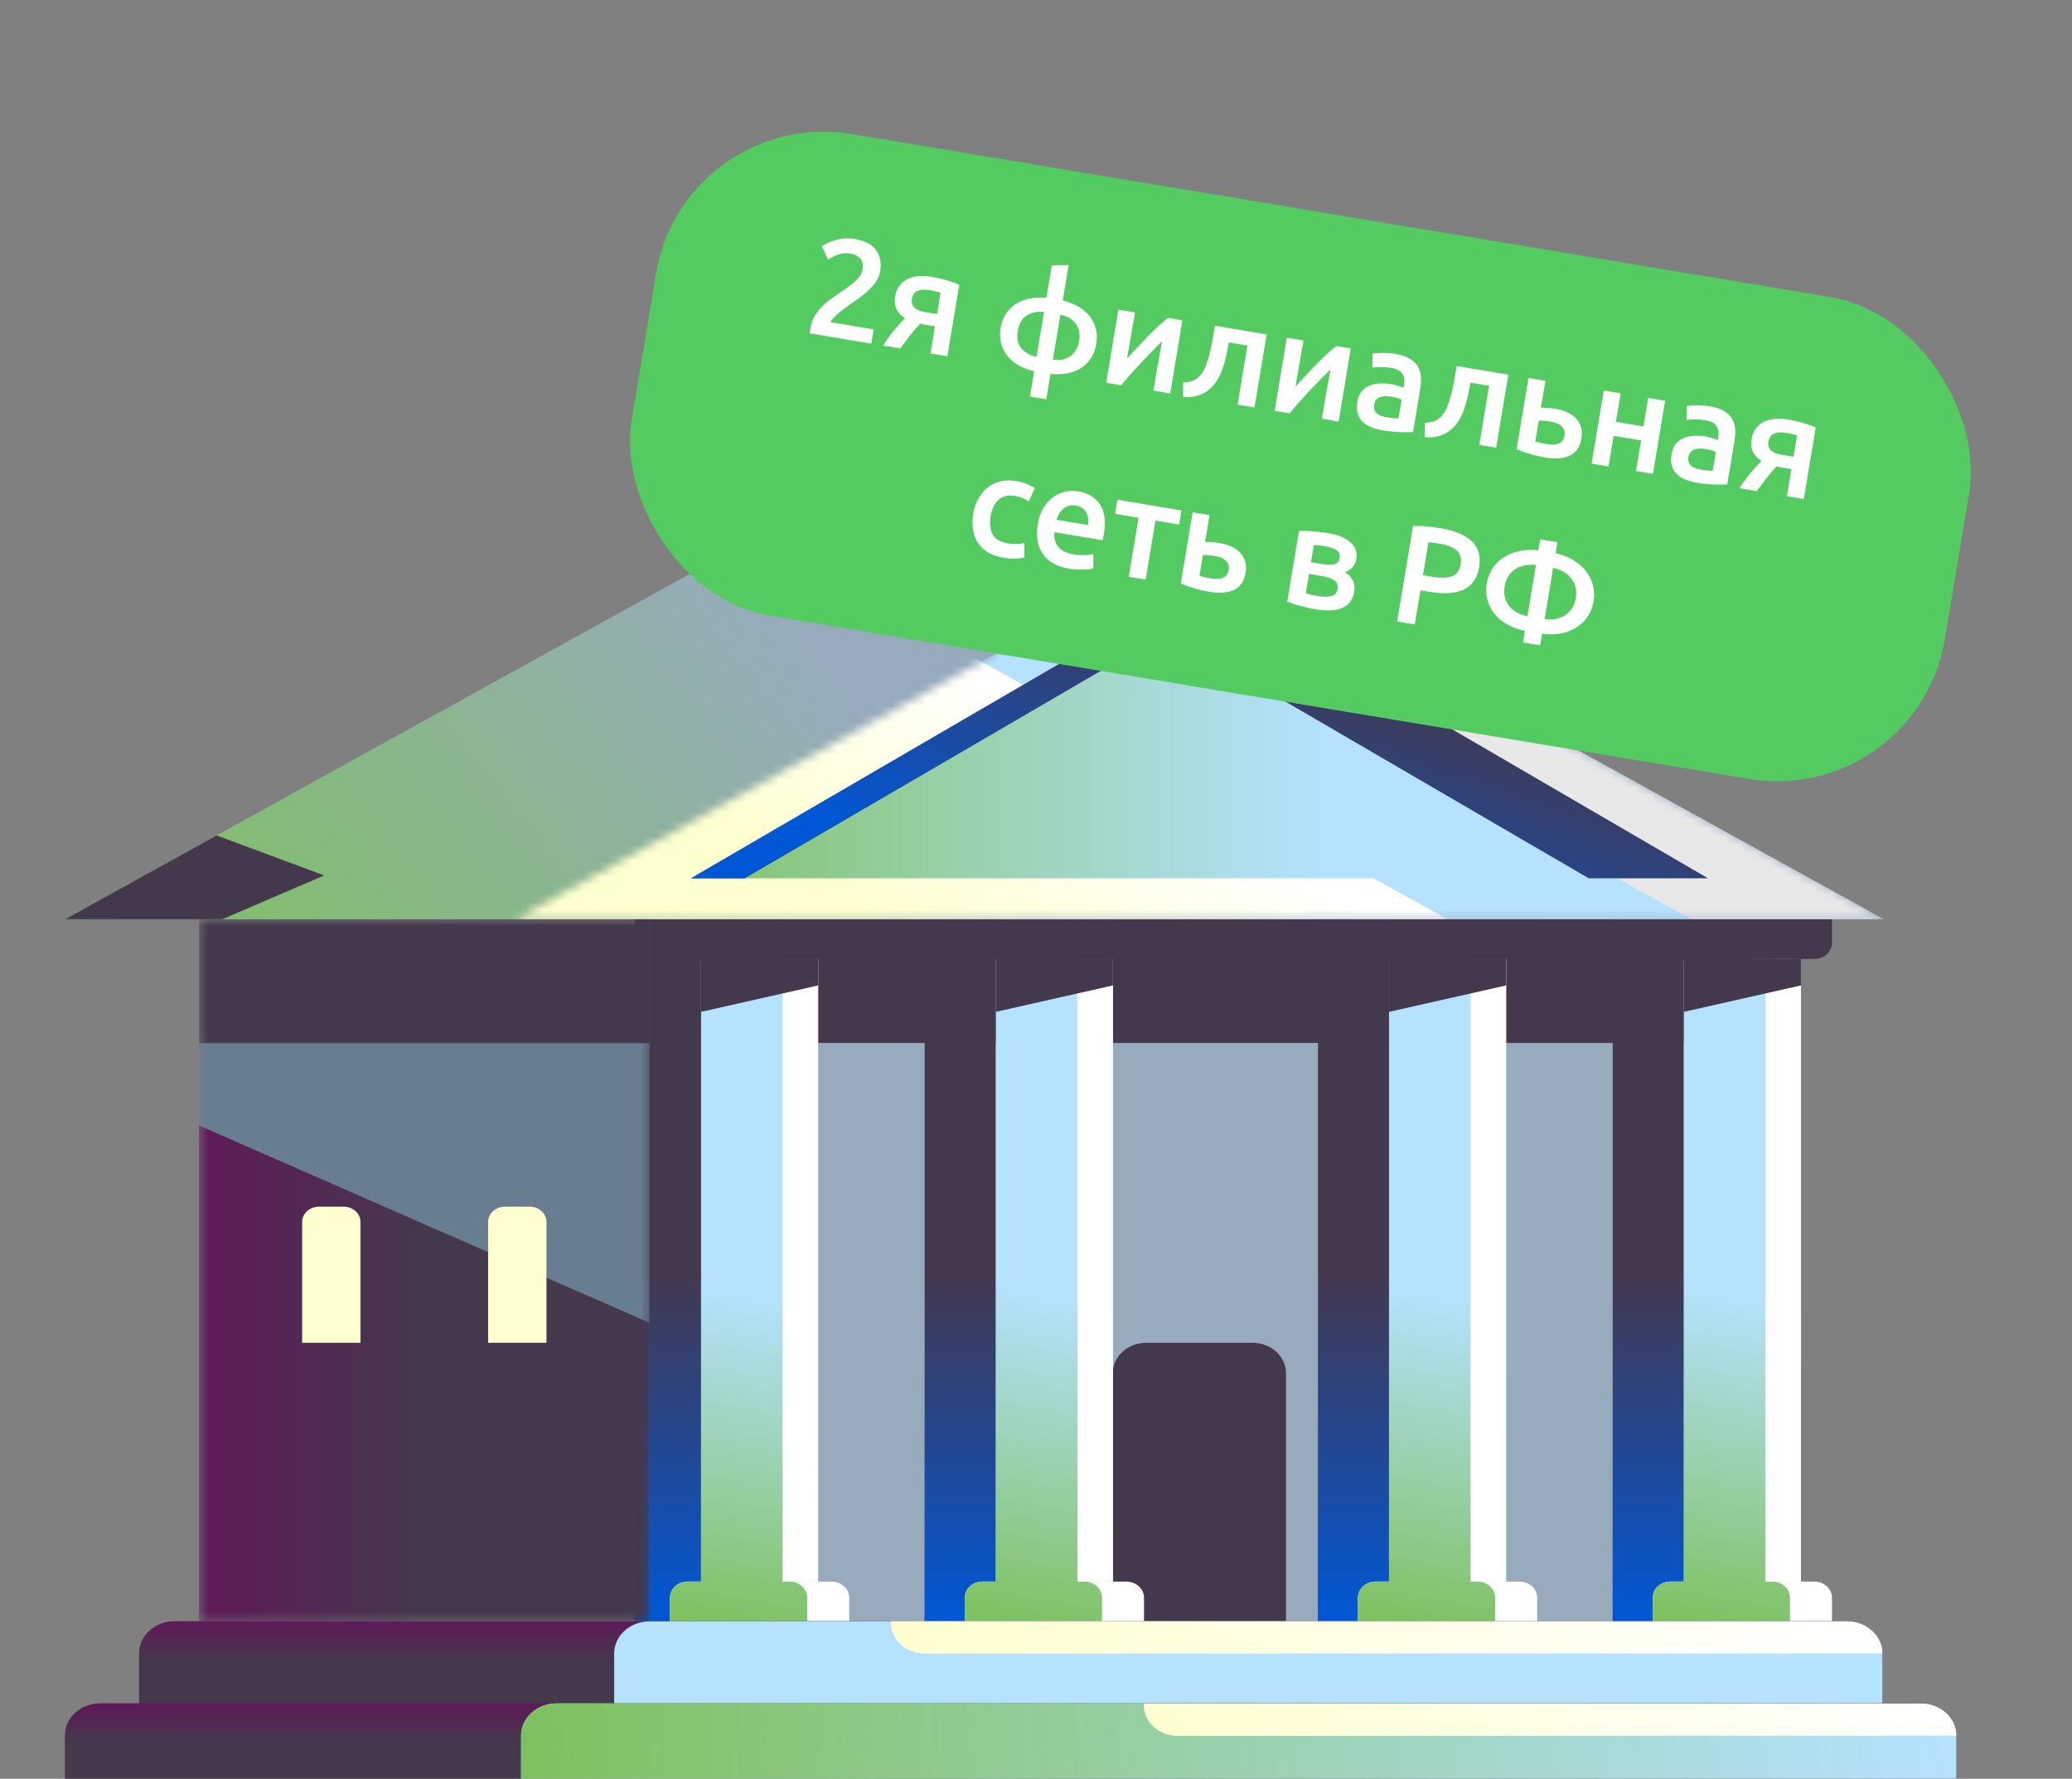 <svg width="254" height="218" viewBox="0 0 254 218" fill="none" xmlns="http://www.w3.org/2000/svg">
<rect x="0" y="0" width="254" height="218" fill="#808080" stroke="none"/>
<g clip-path="url(#clip0_346_41087)">
<g clip-path="url(#clip1_346_41087)">
<path d="M79.644 112.663H214.482V198.727H79.644V112.663Z" fill="#97ABBD"/>
<path d="M214.466 127.826L79.628 127.826V112.647L214.466 112.647V127.826Z" fill="#44384D"/>
<path d="M206.411 198.706H197.698V112.642H206.411V198.706Z" fill="#44384D"/>
<path d="M206.411 198.706H197.698V112.642H206.411V198.706Z" fill="url(#paint0_linear_346_41087)"/>
<path d="M170.281 198.706H161.567V112.642H170.281V198.706Z" fill="#44384D"/>
<path d="M170.281 198.706H161.567V112.642H170.281V198.706Z" fill="url(#paint1_linear_346_41087)"/>
<path d="M122.065 198.706H113.352L113.352 112.642H122.065L122.065 198.706Z" fill="#44384D"/>
<path d="M122.065 198.706H113.352L113.352 112.642H122.065L122.065 198.706Z" fill="url(#paint2_linear_346_41087)"/>
<path d="M86.487 198.706H77.774L77.774 112.642H86.487L86.487 198.706Z" fill="#44384D"/>
<path d="M86.487 198.706H77.774L77.774 112.642H86.487L86.487 198.706Z" fill="url(#paint3_linear_346_41087)"/>
<path d="M157.665 198.709H136.417V168.279C136.417 166.238 138.258 164.573 140.516 164.573H153.546C155.804 164.573 157.645 166.238 157.645 168.279V198.709H157.665Z" fill="#44384D"/>
<path d="M204.794 193.84H222.399C223.607 193.84 224.577 194.717 224.577 195.809V198.709H202.616V195.809C202.616 194.717 203.586 193.84 204.794 193.84Z" fill="white"/>
<path fill-rule="evenodd" clip-rule="evenodd" d="M220.772 117.531H206.415V193.839H220.772V117.531ZM217.244 193.84H204.788C203.58 193.84 202.61 194.717 202.61 195.809V198.709H219.423V195.809C219.423 194.717 218.452 193.84 217.244 193.84Z" fill="#B5E2FF"/>
<path fill-rule="evenodd" clip-rule="evenodd" d="M220.772 117.531H206.415V193.839H220.772V117.531ZM217.244 193.84H204.788C203.58 193.84 202.61 194.717 202.61 195.809V198.709H219.423V195.809C219.423 194.717 218.452 193.84 217.244 193.84Z" fill="url(#paint4_linear_346_41087)"/>
<path d="M216.415 117.533H220.772V193.841H216.415V117.533Z" fill="white"/>
<path d="M206.415 124.013L220.772 120.773V117.533H206.415V124.013Z" fill="#44384D"/>
<path d="M204.794 117.532H222.399C223.607 117.532 224.577 116.655 224.577 115.563V112.663H202.616V115.563C202.616 116.655 203.586 117.532 204.794 117.532Z" fill="#44384D"/>
<path d="M168.654 193.84H186.259C187.467 193.84 188.437 194.717 188.437 195.809V198.709H166.476V195.809C166.476 194.717 167.446 193.84 168.654 193.84Z" fill="white"/>
<path fill-rule="evenodd" clip-rule="evenodd" d="M184.632 117.531H170.275V193.839H184.632V117.531ZM181.104 193.84H168.648C167.44 193.84 166.47 194.717 166.47 195.809V198.709H183.282V195.809C183.282 194.717 182.312 193.84 181.104 193.84Z" fill="#B5E2FF"/>
<path fill-rule="evenodd" clip-rule="evenodd" d="M184.632 117.531H170.275V193.839H184.632V117.531ZM181.104 193.84H168.648C167.44 193.84 166.47 194.717 166.47 195.809V198.709H183.282V195.809C183.282 194.717 182.312 193.84 181.104 193.84Z" fill="url(#paint5_linear_346_41087)"/>
<path d="M180.275 117.533H184.632V193.841H180.275V117.533Z" fill="white"/>
<path d="M170.275 124.013L184.632 120.773V117.533H170.275V124.013Z" fill="#44384D"/>
<path d="M168.654 117.532H186.259C187.467 117.532 188.437 116.655 188.437 115.563V112.663H166.476V115.563C166.476 116.655 167.446 117.532 168.654 117.532Z" fill="#44384D"/>
<path d="M120.458 193.84H138.062C139.27 193.84 140.241 194.717 140.241 195.809V198.709H118.279V195.809C118.279 194.717 119.25 193.84 120.458 193.84Z" fill="white"/>
<path fill-rule="evenodd" clip-rule="evenodd" d="M136.436 117.531H122.079V193.839H136.436V117.531ZM132.908 193.84H120.452C119.244 193.84 118.274 194.717 118.274 195.809V198.709H135.086V195.809C135.086 194.717 134.116 193.84 132.908 193.84Z" fill="#B5E2FF"/>
<path fill-rule="evenodd" clip-rule="evenodd" d="M136.436 117.531H122.079V193.839H136.436V117.531ZM132.908 193.84H120.452C119.244 193.84 118.274 194.717 118.274 195.809V198.709H135.086V195.809C135.086 194.717 134.116 193.84 132.908 193.84Z" fill="url(#paint6_linear_346_41087)"/>
<path d="M132.079 117.533H136.436V193.841H132.079V117.533Z" fill="white"/>
<path d="M122.079 124.013L136.436 120.773V117.533H122.079V124.013Z" fill="#44384D"/>
<path d="M120.458 117.532H138.062C139.27 117.532 140.241 116.655 140.241 115.563V112.663H118.279V115.563C118.279 116.655 119.25 117.532 120.458 117.532Z" fill="#44384D"/>
<path d="M84.318 193.84H101.922C103.13 193.84 104.101 194.717 104.101 195.809V198.709H82.139V195.809C82.139 194.717 83.11 193.84 84.318 193.84Z" fill="white"/>
<path fill-rule="evenodd" clip-rule="evenodd" d="M100.295 117.531H85.938V193.839H100.295V117.531ZM96.768 193.84H84.312C83.104 193.84 82.133 194.717 82.133 195.809V198.709H98.946V195.809C98.946 194.717 97.976 193.84 96.768 193.84Z" fill="#B5E2FF"/>
<path fill-rule="evenodd" clip-rule="evenodd" d="M100.295 117.531H85.938V193.839H100.295V117.531ZM96.768 193.84H84.312C83.104 193.84 82.133 194.717 82.133 195.809V198.709H98.946V195.809C98.946 194.717 97.976 193.84 96.768 193.84Z" fill="url(#paint7_linear_346_41087)"/>
<path d="M95.939 117.533H100.295V193.841H95.939V117.533Z" fill="white"/>
<path d="M85.938 124.013L100.295 120.773V117.533H85.938V124.013Z" fill="#44384D"/>
<path d="M84.318 117.532H101.922C103.13 117.532 104.101 116.655 104.101 115.563V112.663H82.139V115.563C82.139 116.655 83.11 117.532 84.318 117.532Z" fill="#44384D"/>
<path d="M17.049 208.787H230.761V202.647C230.761 200.481 228.82 198.709 226.404 198.709H21.405C19.009 198.709 17.049 200.463 17.049 202.647V208.787Z" fill="#44384D"/>
<path d="M17.049 208.787H230.761V202.647C230.761 200.481 228.82 198.709 226.404 198.709H21.405C19.009 198.709 17.049 200.463 17.049 202.647V208.787Z" fill="url(#paint8_linear_346_41087)"/>
<path d="M75.289 208.787H230.761V202.647C230.761 200.481 228.82 198.709 226.404 198.709H79.645C77.249 198.709 75.289 200.463 75.289 202.647V208.787Z" fill="#B5E2FF"/>
<path d="M109.251 198.942C109.251 200.982 111.092 202.647 113.35 202.647H230.761C230.761 200.481 228.82 198.709 226.404 198.709H109.251V198.942Z" fill="white"/>
<path d="M109.251 198.942C109.251 200.982 111.092 202.647 113.35 202.647H230.761C230.761 200.481 228.82 198.709 226.404 198.709H109.251V198.942Z" fill="url(#paint9_linear_346_41087)"/>
<path d="M7.976 218.846H239.827V212.707C239.827 210.541 237.887 208.769 235.471 208.769H12.313C9.917 208.769 7.956 210.523 7.956 212.707V218.846H7.976Z" fill="#44384D"/>
<path d="M7.976 218.846H239.827V212.707C239.827 210.541 237.887 208.769 235.471 208.769H12.313C9.917 208.769 7.956 210.523 7.956 212.707V218.846H7.976Z" fill="url(#paint10_linear_346_41087)"/>
<path d="M63.879 218.846H239.827V212.707C239.827 210.541 237.887 208.769 235.471 208.769H68.236C65.84 208.769 63.879 210.523 63.879 212.707V218.846Z" fill="#B5E2FF"/>
<path d="M63.879 218.846H239.827V212.707C239.827 210.541 237.887 208.769 235.471 208.769H68.236C65.84 208.769 63.879 210.523 63.879 212.707V218.846Z" fill="url(#paint11_linear_346_41087)"/>
<path d="M140.239 209.019C140.239 211.059 142.081 212.724 144.338 212.724H239.827C239.827 210.558 237.887 208.786 235.471 208.786H140.219V209.019H140.239Z" fill="white"/>
<path d="M140.239 209.019C140.239 211.059 142.081 212.724 144.338 212.724H239.827C239.827 210.558 237.887 208.786 235.471 208.786H140.219V209.019H140.239Z" fill="url(#paint12_linear_346_41087)"/>
<path d="M7.976 112.663H230.916L147.051 66.319H91.841L7.976 112.663Z" fill="#97ABBD"/>
<path d="M7.976 112.663H230.916L147.051 66.319H91.841L7.976 112.663Z" fill="url(#paint13_linear_346_41087)"/>
<path d="M39.742 107.293L27.246 112.663H7.978L26.553 102.389L39.742 107.293Z" fill="#44384D"/>
<mask id="mask0_346_41087" style="mask-type:alpha" maskUnits="userSpaceOnUse" x="63" y="66" width="168" height="47">
<path d="M63.187 112.663H230.916L147.051 66.319L63.187 112.663Z" fill="white"/>
</mask>
<g mask="url(#mask0_346_41087)">
<path d="M63.187 112.664H230.916L147.051 66.32L63.187 112.664Z" fill="#B5E2FF"/>
<path d="M123.486 66.319H147.051L230.916 112.663H207.351L123.486 66.319Z" fill="#E8E8E9"/>
<path d="M-24.045 66.319H93.584L177.449 112.663H59.82L-24.045 66.319Z" fill="white"/>
<path d="M-24.045 66.319H93.584L177.449 112.663H59.82L-24.045 66.319Z" fill="url(#paint14_linear_346_41087)"/>
</g>
<path d="M84.747 107.633H209.347L147.047 71.35L84.747 107.633Z" fill="#B5E2FF"/>
<path d="M84.747 107.633H209.347L147.047 71.35L84.747 107.633Z" fill="url(#paint15_linear_346_41087)"/>
<path d="M143.027 77.507L91.282 107.633H84.747L147.047 71.35L209.347 107.633H194.752L143.027 77.507Z" fill="#44384D"/>
<path d="M143.027 77.507L91.282 107.633H84.747L147.047 71.35L209.347 107.633H194.752L143.027 77.507Z" fill="url(#paint16_linear_346_41087)"/>
<mask id="mask1_346_41087" style="mask-type:alpha" maskUnits="userSpaceOnUse" x="24" y="112" width="56" height="87">
<path d="M24.409 112.663H79.619V198.727H24.409V112.663Z" fill="white"/>
</mask>
<g mask="url(#mask1_346_41087)">
<path d="M24.409 112.663H79.619V198.727H24.409V112.663Z" fill="#697D90"/>
<path d="M24.409 112.663H79.619V127.842H24.409V112.663Z" fill="#44384D"/>
<path d="M24.409 198.709H79.619V162.121L24.409 137.956V198.709Z" fill="#44384D"/>
<path d="M24.409 198.709H79.619V162.121L24.409 137.956V198.709Z" fill="url(#paint17_linear_346_41087)"/>
<path d="M59.861 164.574H66.99V149.752C66.99 148.732 66.079 147.891 64.93 147.891H61.9C60.772 147.891 59.841 148.714 59.841 149.752V164.574H59.861Z" fill="#FEFFCF"/>
<path d="M37.059 164.574H44.188V149.752C44.188 148.732 43.277 147.891 42.128 147.891H39.098C37.969 147.891 37.039 148.714 37.039 149.752V164.574H37.059Z" fill="#FEFFCF"/>
</g>
</g>
<rect x="83.84" y="13" width="163.209" height="59.89" rx="20.835" transform="rotate(9.457 83.84 13)" fill="#53CB61"/>
<path d="M107.897 33.266C107.828 33.677 107.675 34.068 107.437 34.439C107.201 34.799 106.915 35.144 106.578 35.475C106.255 35.797 105.892 36.106 105.491 36.403C105.091 36.688 104.693 36.968 104.295 37.242C104.084 37.383 103.844 37.554 103.576 37.756C103.307 37.958 103.05 38.161 102.805 38.367C102.56 38.573 102.344 38.777 102.157 38.981C101.973 39.173 101.862 39.342 101.826 39.489L107.101 40.368L106.81 42.114L99.257 40.856C99.261 40.763 99.273 40.654 99.294 40.528C99.317 40.391 99.334 40.288 99.346 40.22C99.437 39.672 99.606 39.184 99.854 38.756C100.114 38.318 100.421 37.923 100.773 37.571C101.125 37.219 101.507 36.895 101.92 36.6C102.333 36.305 102.745 36.016 103.156 35.732C103.474 35.516 103.779 35.302 104.072 35.093C104.365 34.884 104.623 34.674 104.845 34.465C105.081 34.246 105.277 34.02 105.433 33.788C105.591 33.545 105.693 33.286 105.739 33.012C105.838 32.418 105.737 31.967 105.436 31.659C105.135 31.351 104.74 31.156 104.249 31.074C103.929 31.021 103.624 31.017 103.335 31.063C103.046 31.108 102.782 31.176 102.545 31.265C102.318 31.357 102.114 31.458 101.931 31.568C101.75 31.667 101.613 31.75 101.52 31.816L100.735 30.189C101.29 29.813 101.911 29.54 102.596 29.373C103.294 29.196 104.014 29.169 104.756 29.293C106.024 29.504 106.904 29.961 107.397 30.666C107.903 31.36 108.07 32.227 107.897 33.266ZM113.587 39.828C113.45 39.806 113.313 39.783 113.176 39.76C113.039 39.737 112.908 39.71 112.785 39.677C112.328 40.164 111.897 40.673 111.492 41.205C111.088 41.724 110.712 42.224 110.361 42.706L108.238 42.352C108.664 41.696 109.12 41.073 109.605 40.485C110.09 39.897 110.536 39.403 110.943 39.001C110.424 38.668 110.066 38.28 109.87 37.837C109.687 37.384 109.642 36.883 109.733 36.335C109.817 35.833 109.981 35.408 110.227 35.062C110.485 34.706 110.807 34.431 111.191 34.237C111.577 34.031 112.021 33.906 112.521 33.86C113.024 33.803 113.566 33.823 114.148 33.92C114.822 34.032 115.466 34.18 116.081 34.365C116.707 34.551 117.211 34.729 117.594 34.898L116.133 43.667L114.061 43.322L114.614 40L113.587 39.828ZM115.302 35.872C115.18 35.828 114.989 35.779 114.728 35.724C114.469 35.657 114.203 35.601 113.929 35.555C112.661 35.344 111.95 35.707 111.794 36.643C111.752 36.894 111.762 37.113 111.825 37.3C111.901 37.477 112.016 37.631 112.171 37.762C112.325 37.893 112.512 38.001 112.733 38.084C112.956 38.157 113.198 38.215 113.461 38.259L114.865 38.492L115.302 35.872ZM127.984 38.231C127.165 38.142 126.46 38.288 125.868 38.671C125.279 39.042 124.91 39.667 124.764 40.546C124.618 41.425 124.758 42.129 125.187 42.658C125.626 43.189 126.252 43.552 127.065 43.746L127.984 38.231ZM129.069 44.079C129.436 44.129 129.794 44.13 130.142 44.082C130.504 44.025 130.829 43.903 131.118 43.717C131.407 43.53 131.655 43.278 131.86 42.96C132.066 42.642 132.208 42.249 132.285 41.781C132.363 41.313 132.357 40.895 132.265 40.528C132.174 40.161 132.021 39.848 131.806 39.589C131.593 39.319 131.324 39.098 131.001 38.927C130.689 38.758 130.351 38.637 129.987 38.565L129.069 44.079ZM128.259 48.943L126.255 48.61L126.774 45.493C126.049 45.337 125.403 45.094 124.836 44.765C124.28 44.438 123.823 44.045 123.466 43.586C123.11 43.116 122.857 42.593 122.706 42.016C122.567 41.442 122.552 40.829 122.66 40.178C122.767 39.539 122.978 38.975 123.294 38.488C123.61 38.001 124.005 37.598 124.481 37.278C124.968 36.96 125.528 36.736 126.159 36.607C126.805 36.468 127.509 36.433 128.272 36.501L128.936 32.511L131 32.485L130.275 36.835C130.921 36.977 131.517 37.2 132.065 37.503C132.625 37.807 133.096 38.185 133.478 38.636C133.861 39.087 134.138 39.608 134.309 40.2C134.482 40.78 134.51 41.424 134.392 42.132C134.272 42.852 134.035 43.463 133.681 43.968C133.339 44.474 132.914 44.878 132.406 45.181C131.9 45.472 131.332 45.671 130.705 45.778C130.088 45.886 129.446 45.902 128.778 45.826L128.259 48.943ZM144.944 39.26L143.452 48.218L141.397 47.875C141.505 47.224 141.613 46.579 141.719 45.94C141.837 45.303 141.942 44.71 142.033 44.162C142.136 43.616 142.22 43.143 142.287 42.743C142.367 42.334 142.423 42.032 142.455 41.838C142.038 42.226 141.603 42.658 141.148 43.134C140.693 43.61 140.238 44.086 139.784 44.562C139.34 45.039 138.916 45.508 138.511 45.969C138.105 46.429 137.749 46.845 137.44 47.216L135.608 46.911L137.1 37.954L139.138 38.293C139.028 38.956 138.916 39.588 138.804 40.192C138.705 40.785 138.615 41.328 138.533 41.819C138.451 42.31 138.374 42.737 138.302 43.1C138.241 43.466 138.195 43.745 138.162 43.94C138.564 43.502 138.979 43.054 139.407 42.598C139.837 42.13 140.264 41.679 140.688 41.245C141.126 40.801 141.553 40.385 141.97 39.997C142.386 39.609 142.784 39.264 143.163 38.964L144.944 39.26ZM150.641 41.97C150.546 42.47 150.441 42.992 150.327 43.537C150.215 44.069 150.069 44.591 149.891 45.101C149.723 45.613 149.508 46.093 149.246 46.542C148.983 46.992 148.654 47.383 148.258 47.716C147.876 48.039 147.417 48.291 146.882 48.472C146.361 48.644 145.746 48.706 145.038 48.658L145.035 46.88C145.637 46.862 146.118 46.755 146.48 46.557C146.843 46.348 147.144 46.057 147.382 45.686C147.568 45.412 147.727 45.093 147.858 44.727C148.001 44.364 148.124 43.979 148.226 43.574C148.342 43.159 148.442 42.736 148.526 42.304C148.61 41.872 148.686 41.45 148.754 41.039L148.94 39.926L155.276 40.981L153.784 49.939L151.712 49.593L152.919 42.349L150.641 41.97ZM165.592 42.7L164.1 51.657L162.044 51.315C162.153 50.664 162.26 50.019 162.367 49.379C162.485 48.742 162.589 48.149 162.681 47.601C162.783 47.055 162.868 46.582 162.934 46.182C163.014 45.773 163.07 45.471 163.103 45.277C162.686 45.666 162.25 46.098 161.796 46.573C161.341 47.049 160.886 47.525 160.431 48.001C159.988 48.478 159.564 48.947 159.158 49.408C158.753 49.869 158.396 50.284 158.088 50.656L156.256 50.35L157.747 41.393L159.786 41.733C159.675 42.395 159.564 43.028 159.452 43.631C159.353 44.224 159.263 44.767 159.181 45.258C159.099 45.749 159.022 46.176 158.95 46.539C158.889 46.905 158.842 47.184 158.81 47.379C159.211 46.941 159.626 46.494 160.054 46.037C160.484 45.569 160.911 45.118 161.336 44.684C161.773 44.24 162.201 43.825 162.617 43.436C163.034 43.048 163.432 42.704 163.81 42.403L165.592 42.7ZM169.965 51.138C170.604 51.244 171.095 51.291 171.438 51.277L171.82 48.982C171.711 48.929 171.552 48.867 171.34 48.797C171.129 48.727 170.892 48.669 170.63 48.626C170.401 48.588 170.164 48.566 169.919 48.56C169.685 48.556 169.463 48.584 169.254 48.643C169.056 48.704 168.886 48.81 168.743 48.963C168.602 49.103 168.511 49.3 168.469 49.551C168.387 50.042 168.484 50.41 168.76 50.655C169.038 50.889 169.44 51.05 169.965 51.138ZM171.08 43.385C171.765 43.499 172.327 43.681 172.767 43.93C173.207 44.179 173.538 44.481 173.761 44.835C173.995 45.191 174.132 45.601 174.172 46.065C174.225 46.52 174.208 47.01 174.12 47.535L173.216 52.964C172.885 52.979 172.386 52.978 171.72 52.961C171.064 52.958 170.33 52.888 169.52 52.753C168.983 52.664 168.501 52.531 168.072 52.354C167.644 52.177 167.289 51.948 167.008 51.666C166.737 51.386 166.541 51.048 166.42 50.653C166.309 50.259 166.299 49.794 166.388 49.257C166.474 48.743 166.643 48.325 166.896 48.004C167.16 47.684 167.482 47.444 167.861 47.284C168.241 47.113 168.662 47.019 169.122 47.002C169.596 46.975 170.079 47.002 170.57 47.084C170.798 47.122 171.035 47.179 171.28 47.255C171.528 47.32 171.788 47.41 172.062 47.527L172.119 47.184C172.159 46.944 172.169 46.711 172.148 46.485C172.127 46.258 172.056 46.053 171.934 45.868C171.825 45.674 171.659 45.511 171.434 45.38C171.221 45.251 170.938 45.157 170.584 45.098C170.104 45.018 169.659 44.979 169.248 44.981C168.837 44.983 168.498 45.008 168.232 45.058L168.254 43.337C168.532 43.289 168.93 43.261 169.447 43.254C169.965 43.246 170.509 43.29 171.08 43.385ZM180.266 46.904C180.171 47.404 180.066 47.927 179.952 48.471C179.84 49.004 179.695 49.525 179.516 50.035C179.348 50.547 179.133 51.028 178.871 51.477C178.608 51.926 178.279 52.317 177.883 52.65C177.501 52.974 177.042 53.226 176.508 53.407C175.986 53.578 175.371 53.64 174.664 53.592L174.661 51.814C175.262 51.797 175.743 51.689 176.105 51.491C176.468 51.282 176.769 50.992 177.007 50.621C177.193 50.347 177.352 50.027 177.483 49.662C177.626 49.298 177.749 48.914 177.851 48.508C177.967 48.094 178.067 47.67 178.151 47.238C178.235 46.806 178.311 46.385 178.379 45.974L178.565 44.86L184.902 45.916L183.41 54.873L181.337 54.528L182.544 47.283L180.266 46.904ZM188.894 49.978C189.073 49.961 189.331 49.963 189.668 49.984C190.005 50.005 190.339 50.043 190.67 50.098C191.184 50.183 191.654 50.32 192.08 50.509C192.518 50.699 192.881 50.947 193.17 51.254C193.462 51.548 193.672 51.906 193.801 52.327C193.933 52.736 193.955 53.203 193.867 53.728C193.778 54.265 193.61 54.706 193.365 55.053C193.119 55.399 192.805 55.664 192.423 55.846C192.041 56.029 191.6 56.138 191.101 56.172C190.614 56.208 190.08 56.178 189.497 56.081C188.824 55.969 188.201 55.83 187.63 55.664C187.06 55.499 186.489 55.298 185.918 55.062L187.373 46.328L189.445 46.673L188.894 49.978ZM189.717 54.445C190.299 54.542 190.768 54.509 191.124 54.345C191.493 54.172 191.719 53.84 191.8 53.349C191.842 53.098 191.82 52.877 191.735 52.687C191.661 52.498 191.541 52.337 191.375 52.204C191.223 52.062 191.031 51.947 190.798 51.862C190.566 51.776 190.319 51.712 190.056 51.668C189.816 51.628 189.563 51.597 189.297 51.577C189.032 51.544 188.811 51.537 188.632 51.554L188.207 54.106C188.351 54.153 188.565 54.212 188.846 54.283C189.141 54.343 189.431 54.398 189.717 54.445ZM202.628 58.074L200.555 57.729L201.18 53.978L197.806 53.416L197.181 57.167L195.109 56.822L196.601 47.865L198.673 48.21L198.091 51.704L201.465 52.266L202.047 48.772L204.12 49.117L202.628 58.074ZM208.484 57.553C209.123 57.66 209.614 57.706 209.957 57.693L210.339 55.398C210.23 55.345 210.071 55.283 209.859 55.213C209.648 55.142 209.411 55.085 209.149 55.041C208.92 55.004 208.683 54.982 208.438 54.976C208.204 54.972 207.982 55 207.773 55.059C207.575 55.12 207.405 55.226 207.262 55.379C207.121 55.519 207.03 55.715 206.988 55.967C206.906 56.458 207.003 56.826 207.279 57.071C207.557 57.305 207.959 57.466 208.484 57.553ZM209.599 49.801C210.284 49.915 210.846 50.097 211.286 50.346C211.726 50.595 212.057 50.897 212.279 51.251C212.514 51.606 212.651 52.017 212.691 52.481C212.744 52.936 212.727 53.426 212.639 53.951L211.735 59.38C211.404 59.395 210.905 59.394 210.239 59.377C209.583 59.373 208.849 59.304 208.039 59.169C207.502 59.08 207.02 58.947 206.591 58.77C206.163 58.593 205.808 58.363 205.527 58.082C205.256 57.802 205.06 57.464 204.939 57.069C204.828 56.675 204.818 56.209 204.907 55.673C204.993 55.159 205.162 54.741 205.415 54.42C205.679 54.1 206.001 53.86 206.38 53.7C206.76 53.529 207.181 53.435 207.641 53.417C208.115 53.391 208.597 53.418 209.088 53.5C209.317 53.538 209.554 53.595 209.799 53.671C210.047 53.736 210.307 53.826 210.581 53.942L210.638 53.6C210.678 53.36 210.688 53.127 210.667 52.901C210.646 52.674 210.575 52.469 210.453 52.284C210.344 52.09 210.178 51.927 209.953 51.796C209.74 51.667 209.456 51.572 209.103 51.514C208.623 51.434 208.178 51.395 207.767 51.397C207.356 51.398 207.017 51.424 206.75 51.474L206.773 49.753C207.051 49.705 207.449 49.677 207.966 49.67C208.484 49.662 209.028 49.706 209.599 49.801ZM218.577 57.316C218.44 57.293 218.303 57.27 218.166 57.248C218.029 57.225 217.899 57.197 217.775 57.165C217.318 57.652 216.887 58.161 216.482 58.692C216.079 59.212 215.702 59.712 215.352 60.194L213.228 59.84C213.654 59.183 214.11 58.561 214.595 57.973C215.08 57.385 215.527 56.89 215.934 56.489C215.414 56.156 215.056 55.767 214.86 55.324C214.678 54.871 214.632 54.371 214.723 53.823C214.807 53.32 214.972 52.896 215.217 52.55C215.476 52.194 215.797 51.919 216.182 51.724C216.568 51.519 217.011 51.393 217.512 51.348C218.014 51.291 218.556 51.31 219.139 51.407C219.812 51.52 220.457 51.668 221.071 51.852C221.697 52.039 222.202 52.217 222.584 52.386L221.124 61.155L219.051 60.81L219.605 57.487L218.577 57.316ZM220.292 53.36C220.17 53.316 219.979 53.267 219.718 53.211C219.46 53.145 219.193 53.089 218.919 53.043C217.652 52.832 216.94 53.194 216.784 54.131C216.742 54.382 216.753 54.601 216.816 54.787C216.892 54.964 217.007 55.118 217.161 55.25C217.315 55.381 217.503 55.488 217.723 55.572C217.946 55.644 218.189 55.702 218.451 55.746L219.856 55.98L220.292 53.36ZM119.313 62.92C119.423 62.258 119.629 61.658 119.93 61.121C120.232 60.573 120.607 60.12 121.054 59.76C121.513 59.402 122.036 59.149 122.624 59C123.212 58.852 123.848 58.835 124.533 58.949C125.378 59.09 126.152 59.377 126.854 59.811L126.126 61.432C125.904 61.289 125.644 61.158 125.347 61.038C125.062 60.92 124.748 60.833 124.405 60.776C123.595 60.641 122.935 60.795 122.427 61.238C121.921 61.67 121.591 62.349 121.437 63.274C121.289 64.164 121.37 64.905 121.683 65.497C121.997 66.078 122.627 66.447 123.575 66.604C123.929 66.663 124.283 66.687 124.637 66.676C124.991 66.664 125.302 66.628 125.57 66.567L125.576 68.328C125.329 68.404 124.964 68.449 124.48 68.463C124.008 68.478 123.527 68.445 123.036 68.363C122.271 68.235 121.622 68.01 121.089 67.686C120.57 67.353 120.156 66.95 119.847 66.476C119.552 65.993 119.361 65.451 119.273 64.849C119.188 64.237 119.201 63.593 119.313 62.92ZM127.214 64.271C127.346 63.483 127.575 62.812 127.902 62.256C128.241 61.702 128.637 61.263 129.089 60.94C129.544 60.605 130.039 60.382 130.574 60.272C131.11 60.15 131.641 60.133 132.166 60.22C133.4 60.426 134.295 60.968 134.853 61.847C135.422 62.728 135.58 63.928 135.327 65.446C135.308 65.561 135.28 65.691 135.244 65.837C135.221 65.974 135.195 66.099 135.164 66.211L129.255 65.227C129.193 65.956 129.351 66.557 129.729 67.031C130.122 67.495 130.746 67.799 131.602 67.941C132.104 68.025 132.569 68.055 132.995 68.033C133.433 68.012 133.78 67.97 134.037 67.907L134.028 69.648C133.905 69.686 133.734 69.722 133.518 69.757C133.314 69.781 133.077 69.795 132.807 69.797C132.546 69.812 132.264 69.812 131.962 69.797C131.659 69.782 131.354 69.748 131.046 69.697C130.258 69.566 129.592 69.337 129.047 69.012C128.505 68.675 128.08 68.27 127.771 67.796C127.465 67.311 127.267 66.773 127.178 66.184C127.09 65.582 127.102 64.945 127.214 64.271ZM133.38 64.348C133.428 64.062 133.432 63.787 133.394 63.523C133.358 63.247 133.275 63.004 133.146 62.795C133.03 62.576 132.866 62.396 132.655 62.255C132.457 62.105 132.204 62.004 131.895 61.953C131.576 61.9 131.286 61.916 131.025 62.002C130.766 62.076 130.535 62.196 130.331 62.361C130.139 62.529 129.976 62.73 129.843 62.966C129.71 63.202 129.604 63.449 129.526 63.706L133.38 64.348ZM144.537 64.287L141.643 63.805L140.439 71.033L138.366 70.688L139.57 63.46L136.693 62.981L136.981 61.251L144.825 62.557L144.537 64.287ZM147.723 66.437C147.902 66.42 148.16 66.422 148.497 66.443C148.834 66.464 149.168 66.502 149.499 66.557C150.013 66.643 150.483 66.78 150.909 66.968C151.347 67.158 151.71 67.407 151.999 67.713C152.291 68.008 152.501 68.366 152.63 68.786C152.762 69.195 152.784 69.662 152.696 70.188C152.607 70.724 152.439 71.166 152.194 71.512C151.949 71.859 151.635 72.123 151.252 72.306C150.87 72.488 150.429 72.597 149.931 72.631C149.443 72.668 148.909 72.637 148.326 72.54C147.653 72.428 147.03 72.289 146.46 72.124C145.889 71.958 145.318 71.757 144.747 71.521L146.202 62.787L148.274 63.132L147.723 66.437ZM148.546 70.904C149.128 71.001 149.597 70.968 149.953 70.804C150.322 70.631 150.548 70.299 150.63 69.808C150.671 69.557 150.65 69.336 150.564 69.146C150.49 68.958 150.37 68.797 150.204 68.664C150.052 68.521 149.86 68.407 149.628 68.321C149.395 68.236 149.148 68.171 148.885 68.127C148.646 68.087 148.393 68.057 148.126 68.036C147.862 68.004 147.64 67.996 147.461 68.013L147.036 70.565C147.181 70.612 147.394 70.671 147.675 70.742C147.97 70.803 148.261 70.857 148.546 70.904ZM161.298 74.683C160.967 74.628 160.632 74.56 160.293 74.481C159.954 74.401 159.628 74.317 159.314 74.229C159.012 74.144 158.726 74.061 158.458 73.981C158.191 73.89 157.971 73.806 157.796 73.73L159.236 65.081C159.426 65.066 159.661 65.064 159.941 65.075C160.223 65.075 160.52 65.09 160.832 65.118C161.157 65.137 161.492 65.169 161.837 65.215C162.183 65.249 162.522 65.294 162.853 65.349C164.063 65.551 164.968 65.93 165.567 66.488C166.169 67.034 166.404 67.701 166.273 68.489C166.204 68.9 166.04 69.248 165.782 69.533C165.523 69.819 165.215 70.014 164.857 70.118C165.241 70.347 165.553 70.657 165.793 71.049C166.033 71.441 166.101 71.951 165.996 72.579C165.846 73.481 165.376 74.118 164.586 74.492C163.798 74.853 162.702 74.917 161.298 74.683ZM162.271 69.16C162.785 69.245 163.219 69.241 163.575 69.148C163.942 69.057 164.163 68.788 164.237 68.343C164.274 68.126 164.246 67.94 164.155 67.784C164.075 67.63 163.95 67.497 163.781 67.387C163.611 67.277 163.409 67.19 163.173 67.127C162.938 67.053 162.69 66.994 162.428 66.95C162.222 66.916 161.981 66.882 161.705 66.848C161.441 66.815 161.227 66.797 161.063 66.793L160.712 68.9L162.271 69.16ZM160.076 72.719C160.209 72.765 160.428 72.825 160.733 72.899C161.05 72.964 161.346 73.019 161.62 73.065C162.237 73.167 162.759 73.166 163.187 73.062C163.627 72.959 163.887 72.668 163.967 72.188C164.045 71.72 163.909 71.369 163.561 71.135C163.226 70.891 162.762 70.72 162.168 70.621L160.473 70.339L160.076 72.719ZM176.626 64.739C178.35 65.026 179.617 65.56 180.426 66.34C181.246 67.122 181.545 68.181 181.322 69.517C181.206 70.213 180.981 70.792 180.646 71.252C180.324 71.703 179.903 72.05 179.382 72.291C178.862 72.522 178.253 72.655 177.555 72.691C176.856 72.727 176.073 72.673 175.206 72.529L174.127 72.349L173.431 76.528L171.273 76.168L173.221 64.471C173.742 64.44 174.308 64.459 174.919 64.525C175.543 64.582 176.112 64.653 176.626 64.739ZM176.469 66.631C175.921 66.54 175.468 66.482 175.108 66.457L174.435 70.499L175.479 70.673C176.518 70.846 177.341 70.837 177.948 70.644C178.557 70.441 178.929 69.934 179.064 69.123C179.129 68.735 179.109 68.397 179.004 68.11C178.9 67.822 178.728 67.583 178.49 67.391C178.253 67.198 177.956 67.043 177.6 66.925C177.257 66.798 176.88 66.7 176.469 66.631ZM188.285 69.251C187.271 69.14 186.414 69.315 185.716 69.773C185.029 70.234 184.609 70.927 184.455 71.851C184.377 72.32 184.38 72.754 184.466 73.156C184.563 73.559 184.732 73.922 184.971 74.243C185.225 74.555 185.538 74.825 185.911 75.051C186.297 75.268 186.74 75.424 187.241 75.519L188.285 69.251ZM186.704 78.739L186.941 77.317C186.123 77.158 185.398 76.896 184.766 76.533C184.134 76.169 183.609 75.73 183.19 75.214C182.783 74.7 182.497 74.13 182.331 73.504C182.167 72.867 182.143 72.2 182.259 71.503C182.374 70.818 182.61 70.207 182.97 69.668C183.332 69.118 183.788 68.666 184.34 68.312C184.905 67.948 185.546 67.692 186.264 67.541C186.981 67.391 187.755 67.361 188.584 67.452L188.81 66.099L190.916 66.45L190.691 67.803C191.505 67.986 192.228 68.265 192.858 68.639C193.487 69.014 194.005 69.464 194.41 69.989C194.818 70.503 195.103 71.079 195.267 71.716C195.444 72.344 195.475 73.001 195.361 73.686C195.245 74.382 195.001 75.004 194.628 75.552C194.268 76.091 193.813 76.537 193.261 76.891C192.709 77.245 192.075 77.492 191.36 77.631C190.644 77.77 189.874 77.782 189.048 77.668L188.811 79.09L186.704 78.739ZM189.347 75.87C189.84 75.94 190.305 75.936 190.74 75.856C191.178 75.764 191.561 75.611 191.891 75.396C192.222 75.169 192.499 74.881 192.721 74.531C192.944 74.181 193.094 73.772 193.172 73.303C193.326 72.379 193.147 71.586 192.635 70.926C192.135 70.267 191.387 69.826 190.391 69.602L189.347 75.87Z" fill="white"/>
</g>
<defs>
<linearGradient id="paint0_linear_346_41087" x1="202.055" y1="198.706" x2="202.055" y2="155.674" gradientUnits="userSpaceOnUse">
<stop stop-color="#0057D6"/>
<stop offset="1" stop-color="#0057D6" stop-opacity="0"/>
</linearGradient>
<linearGradient id="paint1_linear_346_41087" x1="165.924" y1="198.706" x2="165.924" y2="155.674" gradientUnits="userSpaceOnUse">
<stop stop-color="#0057D6"/>
<stop offset="1" stop-color="#0057D6" stop-opacity="0"/>
</linearGradient>
<linearGradient id="paint2_linear_346_41087" x1="117.708" y1="198.706" x2="117.708" y2="155.674" gradientUnits="userSpaceOnUse">
<stop stop-color="#0057D6"/>
<stop offset="1" stop-color="#0057D6" stop-opacity="0"/>
</linearGradient>
<linearGradient id="paint3_linear_346_41087" x1="82.131" y1="198.706" x2="82.131" y2="155.674" gradientUnits="userSpaceOnUse">
<stop stop-color="#0057D6"/>
<stop offset="1" stop-color="#0057D6" stop-opacity="0"/>
</linearGradient>
<linearGradient id="paint4_linear_346_41087" x1="202.61" y1="198.709" x2="210.081" y2="157.826" gradientUnits="userSpaceOnUse">
<stop stop-color="#7DC15D"/>
<stop offset="1" stop-color="#7DC15D" stop-opacity="0"/>
</linearGradient>
<linearGradient id="paint5_linear_346_41087" x1="166.47" y1="198.709" x2="173.941" y2="157.826" gradientUnits="userSpaceOnUse">
<stop stop-color="#7DC15D"/>
<stop offset="1" stop-color="#7DC15D" stop-opacity="0"/>
</linearGradient>
<linearGradient id="paint6_linear_346_41087" x1="118.274" y1="198.709" x2="125.745" y2="157.826" gradientUnits="userSpaceOnUse">
<stop stop-color="#7DC15D"/>
<stop offset="1" stop-color="#7DC15D" stop-opacity="0"/>
</linearGradient>
<linearGradient id="paint7_linear_346_41087" x1="82.133" y1="198.709" x2="89.604" y2="157.826" gradientUnits="userSpaceOnUse">
<stop stop-color="#7DC15D"/>
<stop offset="1" stop-color="#7DC15D" stop-opacity="0"/>
</linearGradient>
<linearGradient id="paint8_linear_346_41087" x1="123.905" y1="198.709" x2="123.905" y2="203.748" gradientUnits="userSpaceOnUse">
<stop stop-color="#5F1A58"/>
<stop offset="1" stop-color="#5F1A58" stop-opacity="0"/>
</linearGradient>
<linearGradient id="paint9_linear_346_41087" x1="109.251" y1="202.647" x2="230.761" y2="202.647" gradientUnits="userSpaceOnUse">
<stop stop-color="#FEFFCF"/>
<stop offset="1" stop-color="#FEFFCF" stop-opacity="0"/>
</linearGradient>
<linearGradient id="paint10_linear_346_41087" x1="123.892" y1="208.769" x2="123.892" y2="213.807" gradientUnits="userSpaceOnUse">
<stop stop-color="#5F1A58"/>
<stop offset="1" stop-color="#5F1A58" stop-opacity="0"/>
</linearGradient>
<linearGradient id="paint11_linear_346_41087" x1="63.107" y1="218.273" x2="239.228" y2="207.326" gradientUnits="userSpaceOnUse">
<stop stop-color="#7DC15D"/>
<stop offset="1" stop-color="#7DC15D" stop-opacity="0"/>
</linearGradient>
<linearGradient id="paint12_linear_346_41087" x1="140.219" y1="212.724" x2="239.827" y2="212.724" gradientUnits="userSpaceOnUse">
<stop stop-color="#FEFFCF"/>
<stop offset="1" stop-color="#FEFFCF" stop-opacity="0"/>
</linearGradient>
<linearGradient id="paint13_linear_346_41087" x1="7.976" y1="112.663" x2="81.665" y2="55.114" gradientUnits="userSpaceOnUse">
<stop stop-color="#7DC15D"/>
<stop offset="1" stop-color="#7DC15D" stop-opacity="0"/>
</linearGradient>
<linearGradient id="paint14_linear_346_41087" x1="106.966" y1="112.663" x2="124.606" y2="84.484" gradientUnits="userSpaceOnUse">
<stop stop-color="#FEFFCF"/>
<stop offset="1" stop-color="#FEFFCF" stop-opacity="0"/>
</linearGradient>
<linearGradient id="paint15_linear_346_41087" x1="76.992" y1="107.633" x2="162.609" y2="107.633" gradientUnits="userSpaceOnUse">
<stop stop-color="#7DC15D"/>
<stop offset="1" stop-color="#7DC15D" stop-opacity="0"/>
</linearGradient>
<linearGradient id="paint16_linear_346_41087" x1="122.51" y1="107.633" x2="134.921" y2="70.673" gradientUnits="userSpaceOnUse">
<stop stop-color="#0057D6"/>
<stop offset="1" stop-color="#0057D6" stop-opacity="0"/>
</linearGradient>
<linearGradient id="paint17_linear_346_41087" x1="24.409" y1="161.334" x2="52.014" y2="161.334" gradientUnits="userSpaceOnUse">
<stop stop-color="#5F1A58"/>
<stop offset="1" stop-color="#5F1A58" stop-opacity="0"/>
</linearGradient>
<clipPath id="clip0_346_41087">
<rect width="254" height="218" fill="white"/>
</clipPath>
<clipPath id="clip1_346_41087">
<rect width="233.838" height="152.552" fill="white" transform="matrix(-1 0 0 1 240.838 66.07)"/>
</clipPath>
</defs>
</svg>
